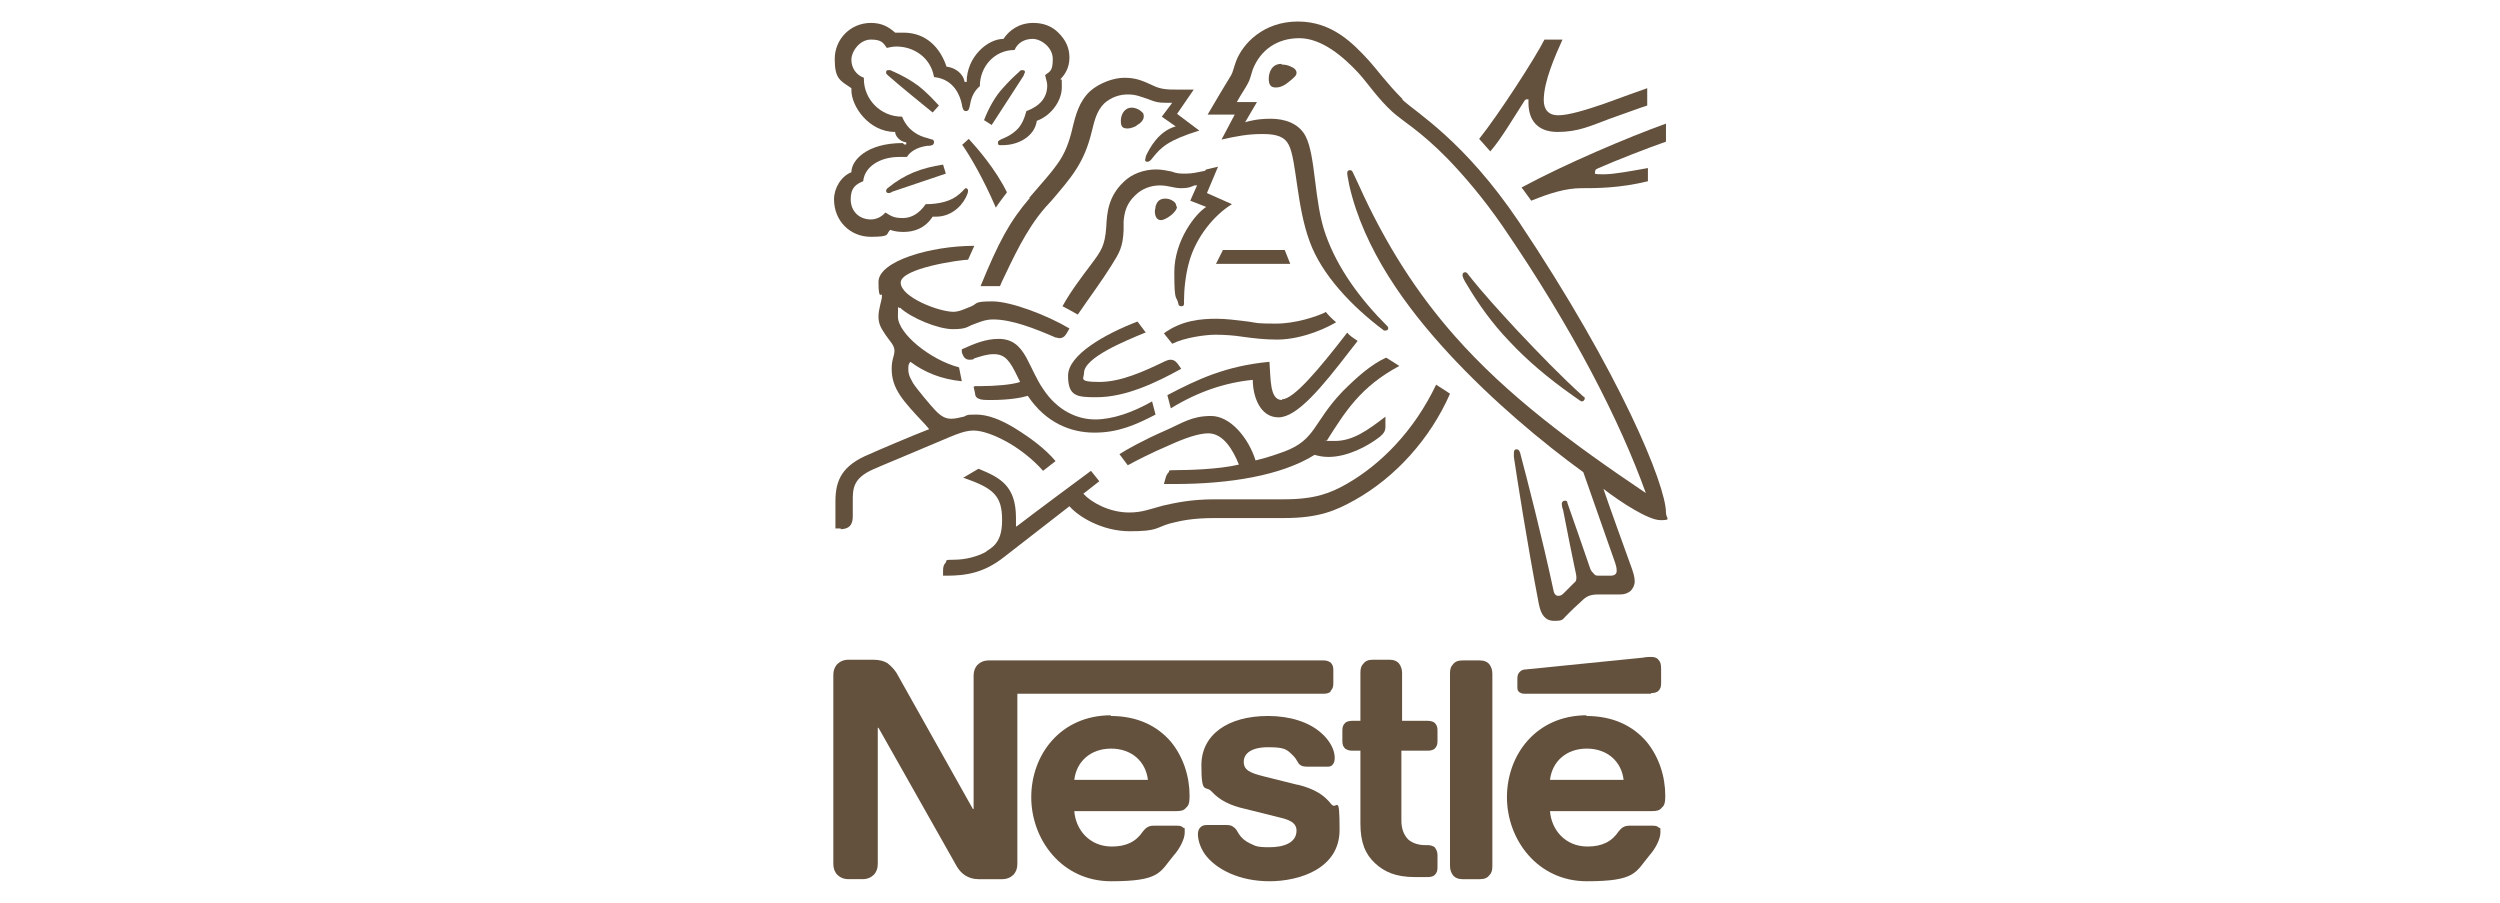 <?xml version="1.0" encoding="UTF-8"?>
<svg id="Capa_1" xmlns="http://www.w3.org/2000/svg" version="1.1" viewBox="0 0 360 130">
  <!-- Generator: Adobe Illustrator 29.5.1, SVG Export Plug-In . SVG Version: 2.1.0 Build 141)  -->
  <defs>
    <style>
      .st0 {
        fill: #00699f;
        isolation: isolate;
        opacity: .2;
      }

      .st1 {
        fill: #63513d;
      }

      .st2 {
        display: none;
      }
    </style>
  </defs>
  <g id="Visual">
    <g>
      <path class="st1" d="M193.3,56.4c-4.2,4.4-3.8,6.9-8.3,8.6-1.1.4-2.5.9-4.2,1.3-1-3.2-3.6-6.4-6.4-6.4s-4.1,1-6.6,2.1c-3,1.3-5.7,2.8-6.6,3.4l1.2,1.6c.9-.5,3.4-1.8,6-2.9,2.2-1,4.2-1.7,5.6-1.7,2.2,0,3.6,2.5,4.4,4.5-2.9.7-7.5.8-9,.8s-.9.1-1.1.3c-.2.2-.4.5-.5,1l-.2.7h1.5c7.9,0,15.4-1.2,20.2-4.2.7.2,1.3.3,2,.3,2.7,0,5.6-1.5,7.4-2.9.6-.5.8-.9.8-1.4s0-.4,0-.7v-.8c-2.6,2-4.7,3.5-7.3,3.5s-.8,0-1.1-.1c2.6-4.1,4.8-7.7,10.4-10.7-.6-.4-1.4-.9-1.9-1.2-2.2,1-4.3,2.9-6.2,4.8Z"/>
      <path class="st1" d="M184.6,57.6c-1.8,0-1.6-3.1-1.8-5.5-6.3.6-10.3,2.5-14.7,4.8l.5,1.9c3.9-2.4,7.8-3.7,11.8-4.1,0,2.3,1,5.4,3.7,5.4s6.3-4.4,10.3-9.6l1.1-1.4c-.6-.4-1.2-.8-1.5-1.2-4.1,5.3-7.7,9.6-9.4,9.6Z"/>
      <path class="st1" d="M173.5,24.6c-1,.2-1.8.4-2.7.4s-1.3,0-2.1-.3c-.6-.1-1.3-.3-2.2-.3-1.7,0-3.5.6-4.7,1.8-2.2,2.1-2.4,4.4-2.5,6.5-.2,2.7-.7,3.4-2.2,5.4-1.2,1.6-2.9,3.8-4.1,6,.4.2,1.7.9,2.2,1.2,1.5-2.2,3.5-4.9,4.8-7,1.2-1.9,1.7-2.7,1.8-5.2,0-.4,0-.8,0-1.2.1-1.3.4-2.6,1.7-3.8.9-.9,2.2-1.4,3.5-1.4s2,.4,3.1.4,1.4-.2,1.9-.4h.4c0-.1-1,2.2-1,2.2l2.3.9c-1.5.9-4.6,4.8-4.6,9.4s.3,3.2.6,4.6c0,.1.1.3.4.3s.4-.1.4-.4v-.5c0-1.4.2-3.7.8-5.7,1-3.4,3.5-6.5,6.1-8.1l-3.6-1.6,1.6-3.8-1.7.4Z"/>
      <path class="st1" d="M184.5,9.2c-1.4,0-1.8,1.3-1.8,2.1s.2,1.3,1,1.3,1.4-.4,2-.9c.6-.5,1-.8,1-1.2s-.3-.7-.8-.9c-.4-.2-.8-.3-1.3-.3Z"/>
      <polygon class="st1" points="176.1 36 175.1 38 185.8 38 185 36 176.1 36"/>
      <path class="st1" d="M163.6,18.1c.6-.3,1.1-.8,1.1-1.3s-.1-.5-.3-.7c-.4-.4-1-.6-1.4-.6-1.1,0-1.6,1-1.6,1.9s.3,1.1,1,1.1c.4,0,.9-.2,1.3-.4Z"/>
      <path class="st1" d="M226.4,56.9l1,.7c.1.1.3.2.4.2.2,0,.4-.2.4-.4s0-.2-.2-.3c-3.1-2.8-6.4-6.2-9.5-9.5-2.4-2.6-4.9-5.3-7.1-8.1-.1-.2-.3-.3-.4-.3-.3,0-.4.2-.4.4,0,.3.2.7.7,1.5,1.6,2.7,3.6,5.5,6,8,2.6,2.8,5.7,5.4,9.1,7.8Z"/>
      <path class="st1" d="M213.1,95.1h-2.5c-.7,0-1.1.2-1.4.6-.3.3-.4.7-.4,1.3v27.7c0,.6.2,1,.4,1.3.3.4.8.6,1.4.6h2.5c.7,0,1.1-.2,1.4-.6.3-.3.4-.7.4-1.3v-27.7c0-.6-.2-1-.4-1.3-.3-.4-.8-.6-1.4-.6Z"/>
      <path class="st1" d="M169.4,29.8c0-.3-.1-.6-.4-.8-.4-.3-.8-.4-1.2-.4-.9,0-1.2.5-1.4,1.1,0,.3-.1.5-.1.7,0,.8.3,1.3.9,1.3s2.3-1.1,2.3-2Z"/>
      <path class="st1" d="M140.2,55.7l.2.9c0,.4.2.7.5.8.4.2.9.2,1.9.2,2.4,0,4.2-.3,5.2-.6,2.6,3.9,6.2,5.3,9.6,5.3s5.9-1.1,8.8-2.6l-.5-1.9c-2.8,1.6-5.7,2.6-8.2,2.6s-5.4-1.2-7.5-4.4c-.9-1.3-1.6-3-2.4-4.5-1-1.8-2.1-2.7-4-2.7s-3.5.7-5.3,1.5v.4c.2.7.5,1.1,1.1,1.1s.6-.1.7-.2c1-.3,1.8-.6,2.8-.6,1.6,0,2.3.9,3.4,3.2l.4.8c-1.1.4-3.7.6-5.6.6h-.9Z"/>
      <path class="st1" d="M228.5,103c-7.3,0-11.5,5.7-11.5,11.8s4.4,12.1,11.5,12.1,7-1.3,9-3.7c.9-1,1.6-2.4,1.6-3.3s0-.6-.2-.7c-.2-.2-.4-.3-.9-.3h-3.4c-.7,0-1.1.3-1.5.8-1,1.5-2.4,2.2-4.5,2.2-3.2,0-5.2-2.4-5.4-5.1h14.7c.7,0,1.1-.1,1.4-.5.4-.3.5-.8.5-1.7,0-2.8-.9-5.6-2.7-7.8-1.9-2.2-4.7-3.7-8.7-3.7ZM223.2,112.3c.3-2.6,2.3-4.5,5.3-4.5s5,1.9,5.3,4.5h-10.6Z"/>
      <path class="st1" d="M219.8,14.3h.3c0,.1,0,.3,0,.5,0,2.4,1.2,4.2,4.2,4.2s4.8-.9,7.5-1.9c2.3-.8,4.4-1.6,5.4-1.9v-2.5c-1.2.4-3.6,1.3-6.1,2.2-2.6.9-5.2,1.7-6.7,1.7s-2.1-.9-2.1-2.2c0-2.7,1.7-6.5,2.7-8.7h-2.6c-1.3,2.6-6.6,10.8-9.4,14.3l1.6,1.8c1.5-1.7,3.2-4.6,5-7.4Z"/>
      <path class="st1" d="M201.9,14.2c-2.1-2.1-3.8-4.4-4.8-5.5-2.3-2.5-5.3-5.6-10.2-5.6s-7.9,3.1-8.9,5.7c-.3.8-.5,1.7-.7,2-.5.8-2.6,4.3-3.4,5.7h3.9l-1.9,3.6c2.2-.5,3.8-.8,5.9-.8s3.2.4,3.8,1.6c1.1,2.2,1.1,8.8,3,13.9,1.7,4.7,6,9.3,10.7,12.8h.2c.2,0,.4-.1.4-.3s0-.2-.1-.3c-4-4-7.2-8.4-8.9-13.2-1.7-4.7-1.4-11.3-2.9-14.2-1-1.9-3.1-2.5-5-2.5s-3,.3-3.7.5l1.7-2.9h-2.9c.6-1.1,1.3-2.1,1.6-2.7.3-.5.4-1.1.7-2,1.1-2.8,3.5-4.5,6.7-4.5s6.3,2.6,8.6,5.1c1.1,1.2,2.8,3.7,4.8,5.5,1.4,1.3,4,2.7,8,6.8,2.3,2.4,5,5.5,7.9,9.7,10.2,14.9,16.9,28.1,20.6,38.4h0c-10.7-7.2-20-14.1-27.5-22.6-5.3-6-9.9-13-13.9-21.9-.3-.6-.5-1.1-.8-1.7-.1-.2-.2-.3-.4-.3s-.4.1-.4.4.1.7.3,1.8c2.1,9.2,8.1,17.5,14.4,24.3,6.3,6.8,13.4,12.7,19.3,17l4.6,13.1c.1.3.2.7.2,1s0,.4-.2.6c-.1.1-.3.2-.7.2h-1.4c-.6,0-.8,0-1-.3-.2-.2-.4-.4-.5-.7-.4-1.2-2.8-8.1-3.3-9.5,0-.3-.2-.3-.4-.3s-.4.2-.4.4,0,.4.2,1c.6,3.1,1.3,6.6,1.6,8,.1.6.3,1.2.3,1.6s0,.6-.4.9l-1.4,1.4c-.3.3-.5.4-.8.4s-.6-.2-.7-.8c-1.6-7.5-4-16.8-4.7-19.4-.1-.6-.3-.9-.6-.9s-.4.2-.4.5,0,.4,0,.6c.4,2.7,1.9,12.4,3.6,21.2.3,1.5.9,2.4,2.2,2.4s1.2-.2,1.7-.7c.9-.9,1.1-1.1,2.2-2.1.7-.7,1.2-1,2.5-1h3.1c.7,0,1.1-.2,1.5-.5.3-.3.6-.8.6-1.4s-.2-1.2-.4-1.8c-.8-2.2-3.4-9.4-4.1-11.5h0c2.6,2,6.5,4.5,8.2,4.5s.8-.2.8-1.1c0-3.9-6.5-19.9-21.2-41.9-7.9-11.7-14.8-15.7-16.7-17.5Z"/>
      <path class="st1" d="M220.5,28.9c2.7-1.1,5-1.8,7.2-1.8s5.5,0,9.6-1v-1.9c-2.3.4-4.8.9-6.4.9s-1.2-.1-1.2-.4.1-.3.5-.5c2.5-1.1,7.1-2.9,9.7-3.8v-2.6c-5.3,1.9-14.5,5.8-20.8,9.2.2.2,1.3,1.8,1.4,1.9Z"/>
      <path class="st1" d="M148.3,28.5c-3,3.5-4.5,6.4-7.1,12.7.4,0,1,0,1.7,0s.6,0,1.1,0l.3-.7c1.5-3.1,3.4-7.4,6.2-10.6l1-1.1c2.8-3.3,4.6-5.3,5.7-9.8.4-1.6.7-3,1.8-4.1,1-.9,2.2-1.3,3.4-1.3s1.8.3,3,.7c1,.4,1.4.5,2.5.5s.7,0,.9,0l-1.5,2,2,1.4c-2.5.7-3.8,3.2-4.3,4.3,0,.2-.1.4-.1.5s0,.3.3.3.5-.2.8-.6c1.2-1.5,2.2-2.5,6.7-3.9l-3.2-2.4,2.4-3.5h-2.3c-1.4,0-2.4,0-3.6-.6-1.7-.8-2.6-1.1-4.1-1.1s-3.5.7-4.9,1.9c-1.6,1.5-2.1,3.4-2.6,5.5-.4,1.7-1,3.5-2.2,5.1-1,1.4-1.7,2.1-4,4.8Z"/>
      <path class="st1" d="M130,20.6c-5.2,0-7.4,2.5-7.4,4.2-1.5.6-2.5,2.3-2.5,3.9,0,3.1,2.3,5.4,5.3,5.4s2.1-.4,2.8-1c.5.2,1.2.3,1.9.3,1.5,0,3.1-.5,4.2-2.2.2,0,.3,0,.5,0,1.9,0,3.5-1.2,4.3-2.8.2-.4.3-.7.3-.9s-.1-.4-.3-.4-.3.3-.9.8c-1.2,1.1-3,1.5-4.9,1.5-.9,1.3-2,2-3.3,2s-1.7-.3-2.5-.8c-.6.7-1.4,1-2.1,1-1.7,0-2.9-1.2-2.9-2.9s.8-2.2,1.8-2.6c.2-2.1,2.4-3.5,5.2-3.5s.7,0,1.1,0c.4-.7,1.4-1.4,2.9-1.6.3,0,.5,0,.7-.1.2,0,.3-.3.3-.4s0-.3-.2-.4c-.1,0-.4-.1-.7-.2-1.3-.3-2.9-1.1-3.7-3.1-3.2,0-5.5-2.6-5.5-5.4v-.2c-1.1-.4-1.8-1.4-1.8-2.6s1.2-2.9,2.8-2.9,1.8.5,2.3,1.2c.4-.1.9-.2,1.4-.2,2.4,0,4.9,1.5,5.4,4.4,3,.3,3.8,2.9,4,3.9.1.6.2,1,.6,1s.5-.4.6-1c.2-1.1.6-1.9,1.4-2.6,0-2.8,2.1-5.2,5-5.2.4-1,1.4-1.6,2.6-1.6s2.9,1.2,2.9,2.9-.4,1.8-1.1,2.3c.1.6.3,1,.3,1.5,0,1.8-1.1,3-3,3.7-.3,1.1-.7,2.1-1.5,2.8-1.3,1.2-2.6,1.2-2.6,1.7s.2.4.7.4c2.3,0,4.6-1.3,4.9-3.5,2.2-.8,3.6-3,3.6-4.8s0-.9-.2-1.2c.6-.6,1.3-1.6,1.3-3.1s-.6-2.6-1.6-3.6c-.9-.9-2.1-1.4-3.6-1.4-2.1,0-3.5,1.1-4.3,2.3-2.3,0-5.3,2.6-5.3,6.2h-.3c-.2-1.3-1.5-2.1-2.6-2.2-.9-2.7-2.9-4.9-6.2-4.9s-.8,0-1.2,0c-1-.9-2-1.4-3.5-1.4-2.9,0-5.2,2.3-5.2,5.2s.8,3.1,2.4,4.2v.3c0,2.3,2.5,6,6.3,6,0,.6.7,1.4,1.6,1.5v.3h-.3Z"/>
      <path class="st1" d="M186.8,113l-4.8-1.2c-2-.5-2.9-.9-2.9-2.1s1.1-2.1,3.5-2.1,2.7.3,3.6,1.2c.7.7.6,1.1,1.1,1.4.3.2.7.2,1.3.2h2.4c.4,0,.7,0,.9-.3.2-.2.3-.5.3-1,0-1.1-.7-2.5-2-3.6-1.7-1.5-4.4-2.4-7.6-2.4-5.8,0-9.6,2.7-9.6,7.1s.6,2.8,1.5,3.8c1.1,1.2,2.6,2,4.9,2.5l4.8,1.2c1.3.3,2.5.7,2.5,1.9,0,1.8-1.9,2.4-3.9,2.4s-2-.2-2.9-.6c-.6-.3-1.1-.7-1.5-1.3-.3-.5-.4-.8-.9-1.1-.3-.2-.7-.2-1.1-.2h-2.6c-.6,0-.8.2-1,.4s-.3.6-.3.9c0,.8.3,1.9,1,2.9,1.6,2.2,5,3.9,9.3,3.9s10.1-1.8,10.1-7.4-.4-2.7-1.2-3.7c-1-1.3-2.4-2.2-4.8-2.8Z"/>
      <path class="st1" d="M138.6,20.9c1.1,1.6,3,4.8,4.8,9,.3-.5,1.3-1.8,1.6-2.2-1.6-3.3-4.3-6.4-5.5-7.7l-1,.9Z"/>
      <path class="st1" d="M190.8,45c-1.3.6-4.2,1.6-7.1,1.6s-2.6-.1-4-.3c-1.6-.2-3.2-.4-4.5-.4-2.2,0-5,.2-7.6,2.1l1.2,1.5c1.8-.9,4.8-1.3,6.2-1.3s2.7.1,4,.3c1.4.2,3.1.4,4.9.4,4,0,7.9-2.1,8.5-2.5-.5-.4-1.1-1-1.5-1.5Z"/>
      <path class="st1" d="M165,47.9l-1.2-1.6c-4.7,1.8-10,4.8-10,7.8s1.3,3.1,4.1,3.1c4.2,0,8.6-2.1,12.2-4.1l-.5-.7c-.3-.4-.6-.6-1-.6s-.5.1-.8.2c-3.1,1.5-6.4,3-9.5,3s-2.2-.5-2.2-1.3c0-2.2,5.9-4.6,8.8-5.8Z"/>
      <path class="st1" d="M205.7,103.8h-3.8v-6.9c0-.6-.2-1-.4-1.3-.3-.4-.8-.6-1.4-.6h-2.4c-.7,0-1.1.2-1.4.6-.3.3-.4.7-.4,1.3v6.9h-1.2c-.4,0-.8.1-1,.3-.3.3-.4.6-.4,1.1v1.5c0,.5.1.8.4,1.1.3.2.6.3,1,.3h1.2v10.5c0,2.7.7,4.4,2.1,5.7,1.3,1.2,2.9,2,5.8,2h1.8c.4,0,.8-.1,1-.3.3-.3.4-.6.4-1.1v-1.8c0-.5-.2-.8-.4-1.1-.3-.2-.6-.3-1-.3h-.3c-1.1,0-1.9-.3-2.5-.8-.6-.6-1-1.5-1-2.7v-10.1h3.8c.4,0,.8-.1,1-.3.3-.3.4-.6.4-1.1v-1.5c0-.5-.1-.8-.4-1.1-.2-.2-.6-.3-1-.3Z"/>
      <path class="st1" d="M237.8,99.8c.4,0,.8-.1,1-.3.3-.3.4-.6.4-1.1v-2c0-.8-.1-1.1-.4-1.4-.2-.3-.6-.4-1-.4s-.7,0-1.2.1l-16.9,1.7c-.5,0-.7.2-.9.4-.2.2-.3.5-.3.9v1.1c0,.4,0,.6.2.8.2.2.5.3.8.3h18.2Z"/>
      <path class="st1" d="M142.1,79.4c-1.4.8-3.2,1.2-4.7,1.2s-1,.1-1.2.4c-.3.3-.4.6-.4,1.2v.7h.5c2.8,0,5.4-.4,8.3-2.7l9.4-7.3c1.3,1.5,4.7,3.6,8.7,3.6s3.7-.5,5.7-1.1c1.6-.4,3.2-.8,6.6-.8h9.9c5.1,0,7.5-1.1,10.2-2.6,5.9-3.3,10.9-8.9,13.7-15.3-.7-.5-1.4-.9-2-1.3-3.2,6.7-8,11.5-12.9,14.3-2.3,1.3-4.5,2.2-9,2.2h-9.9c-3.5,0-5.7.5-7.5.9-1.9.5-3,1-4.9,1-2.8,0-5.4-1.4-6.6-2.7l2.3-1.8-1.2-1.5c-.7.5-8.9,6.6-10.7,8h-.1c0-.5,0-.9,0-1.2,0-4.6-2.2-5.8-5.4-7.1l-2.2,1.3c4.5,1.5,5.6,2.7,5.6,6.1,0,2.7-.9,3.7-2.3,4.5Z"/>
      <path class="st1" d="M121,76.2c1.6,0,1.8-1,1.8-1.9s0-1.3,0-2.1c0-1.8,0-3.3,2.9-4.6,1.1-.5,6.7-2.8,10.9-4.6,1.2-.5,2.4-1,3.6-1s3,.6,5.1,1.8c1.7,1,3.5,2.4,4.9,4l1.8-1.4c-1.5-1.8-3.7-3.4-5.8-4.7-2.1-1.3-4-2-5.6-2s-1.3.1-1.8.3c-.6.1-1.1.3-1.8.3s-1.4-.2-2.4-1.3c-.4-.4-2.6-3-3.1-3.8-.2-.4-.7-1.1-.7-1.9s0-.8.3-1.2c2,1.5,4.4,2.5,7.4,2.8l-.4-2c-4.2-1.1-8.8-4.9-8.8-7.3s.1-.9.3-1.3c1.6,1.5,5.5,3.1,7.6,3.1s2.1-.4,3-.7c.8-.3,1.7-.7,2.8-.7,2.7,0,6,1.3,9,2.6.2,0,.4.1.5.1.5,0,.8-.2,1.1-.7l.4-.7c-3.2-1.9-8.4-3.9-11.1-3.9s-2.1.3-3,.7c-1,.4-1.8.8-2.6.8-2.1,0-7.6-2.1-7.6-4.2s8.7-3.3,9.7-3.3l.9-2c-6.3,0-13.8,2.2-13.8,5.2s.5,1.3.5,2-.5,1.8-.5,3,.5,1.8,1,2.6c.6.9,1.3,1.5,1.3,2.3s-.4,1.2-.4,2.6c0,2.9,1.6,4.6,4.8,8l.6.7c-2.6,1-7.5,3.1-8.6,3.6-3.9,1.6-4.9,3.7-4.9,6.8s0,2.6,0,3.9h.8Z"/>
      <path class="st1" d="M147.6,10.4c0-.2-.1-.3-.4-.3s-.3.1-.5.3c-.8.7-1.5,1.4-2.3,2.3-1.1,1.2-2,2.8-2.7,4.6l1.1.7c.8-1.2,3.3-5.1,4.6-7.1,0-.1.1-.2.1-.3Z"/>
      <path class="st1" d="M191.6,99.5c.3-.3.4-.6.4-1.1v-1.9c0-.5-.1-.8-.4-1.1-.3-.2-.6-.3-1-.3h-48.2c-.8,0-1.3.3-1.7.7-.3.4-.5.8-.5,1.5v19.2h-.1s-10.5-18.7-11-19.6c-.4-.6-.8-1-1.3-1.4-.5-.3-1.1-.5-2.1-.5h-3.5c-.8,0-1.3.3-1.7.7-.3.4-.5.8-.5,1.5v27.2c0,.7.2,1.1.5,1.5.4.4.9.7,1.7.7h2c.8,0,1.3-.3,1.7-.7.3-.4.5-.8.5-1.5v-19.6h.1s10.9,19.3,11.3,20c.6,1,1.6,1.8,3.1,1.8h3.4c.8,0,1.3-.3,1.7-.7.3-.4.5-.8.5-1.5v-24.5h44.1c.4,0,.8-.1,1-.3Z"/>
      <path class="st1" d="M160,103c-7.3,0-11.5,5.7-11.5,11.8s4.4,12.1,11.5,12.1,7-1.3,9-3.7c.9-1,1.6-2.4,1.6-3.3s0-.6-.2-.7c-.2-.2-.4-.3-.9-.3h-3.4c-.7,0-1.1.3-1.5.8-1,1.5-2.4,2.2-4.5,2.2-3.2,0-5.2-2.4-5.4-5.1h14.7c.7,0,1.1-.1,1.4-.5.4-.3.5-.8.5-1.7,0-2.8-.9-5.6-2.7-7.8-1.9-2.2-4.7-3.7-8.7-3.7ZM154.7,112.3c.3-2.6,2.3-4.5,5.3-4.5s5,1.9,5.3,4.5h-10.6Z"/>
      <path class="st1" d="M127.6,27.5c0,.1.1.3.3.3s.3,0,.6-.2l7.7-2.6-.4-1.3c-3.1.5-5.4,1.3-8,3.4-.1.1-.2.2-.2.4Z"/>
      <path class="st1" d="M132.3,12.4c-1.2-.9-2.5-1.6-4.1-2.3h-.3c-.2,0-.3.1-.3.3s0,.2.2.4c1.8,1.6,5.4,4.5,6.5,5.4l.9-1c-1-1.1-1.9-2-2.9-2.8Z"/>
    </g>
  </g>
  <g id="Clear-space" class="st2">
    <path class="st0" d="M-617.2-245.7V363.5H948.5V-245.7H-617.2ZM808.3,223.2H-477V-105.5H808.3V223.2Z"/>
  </g>
</svg>